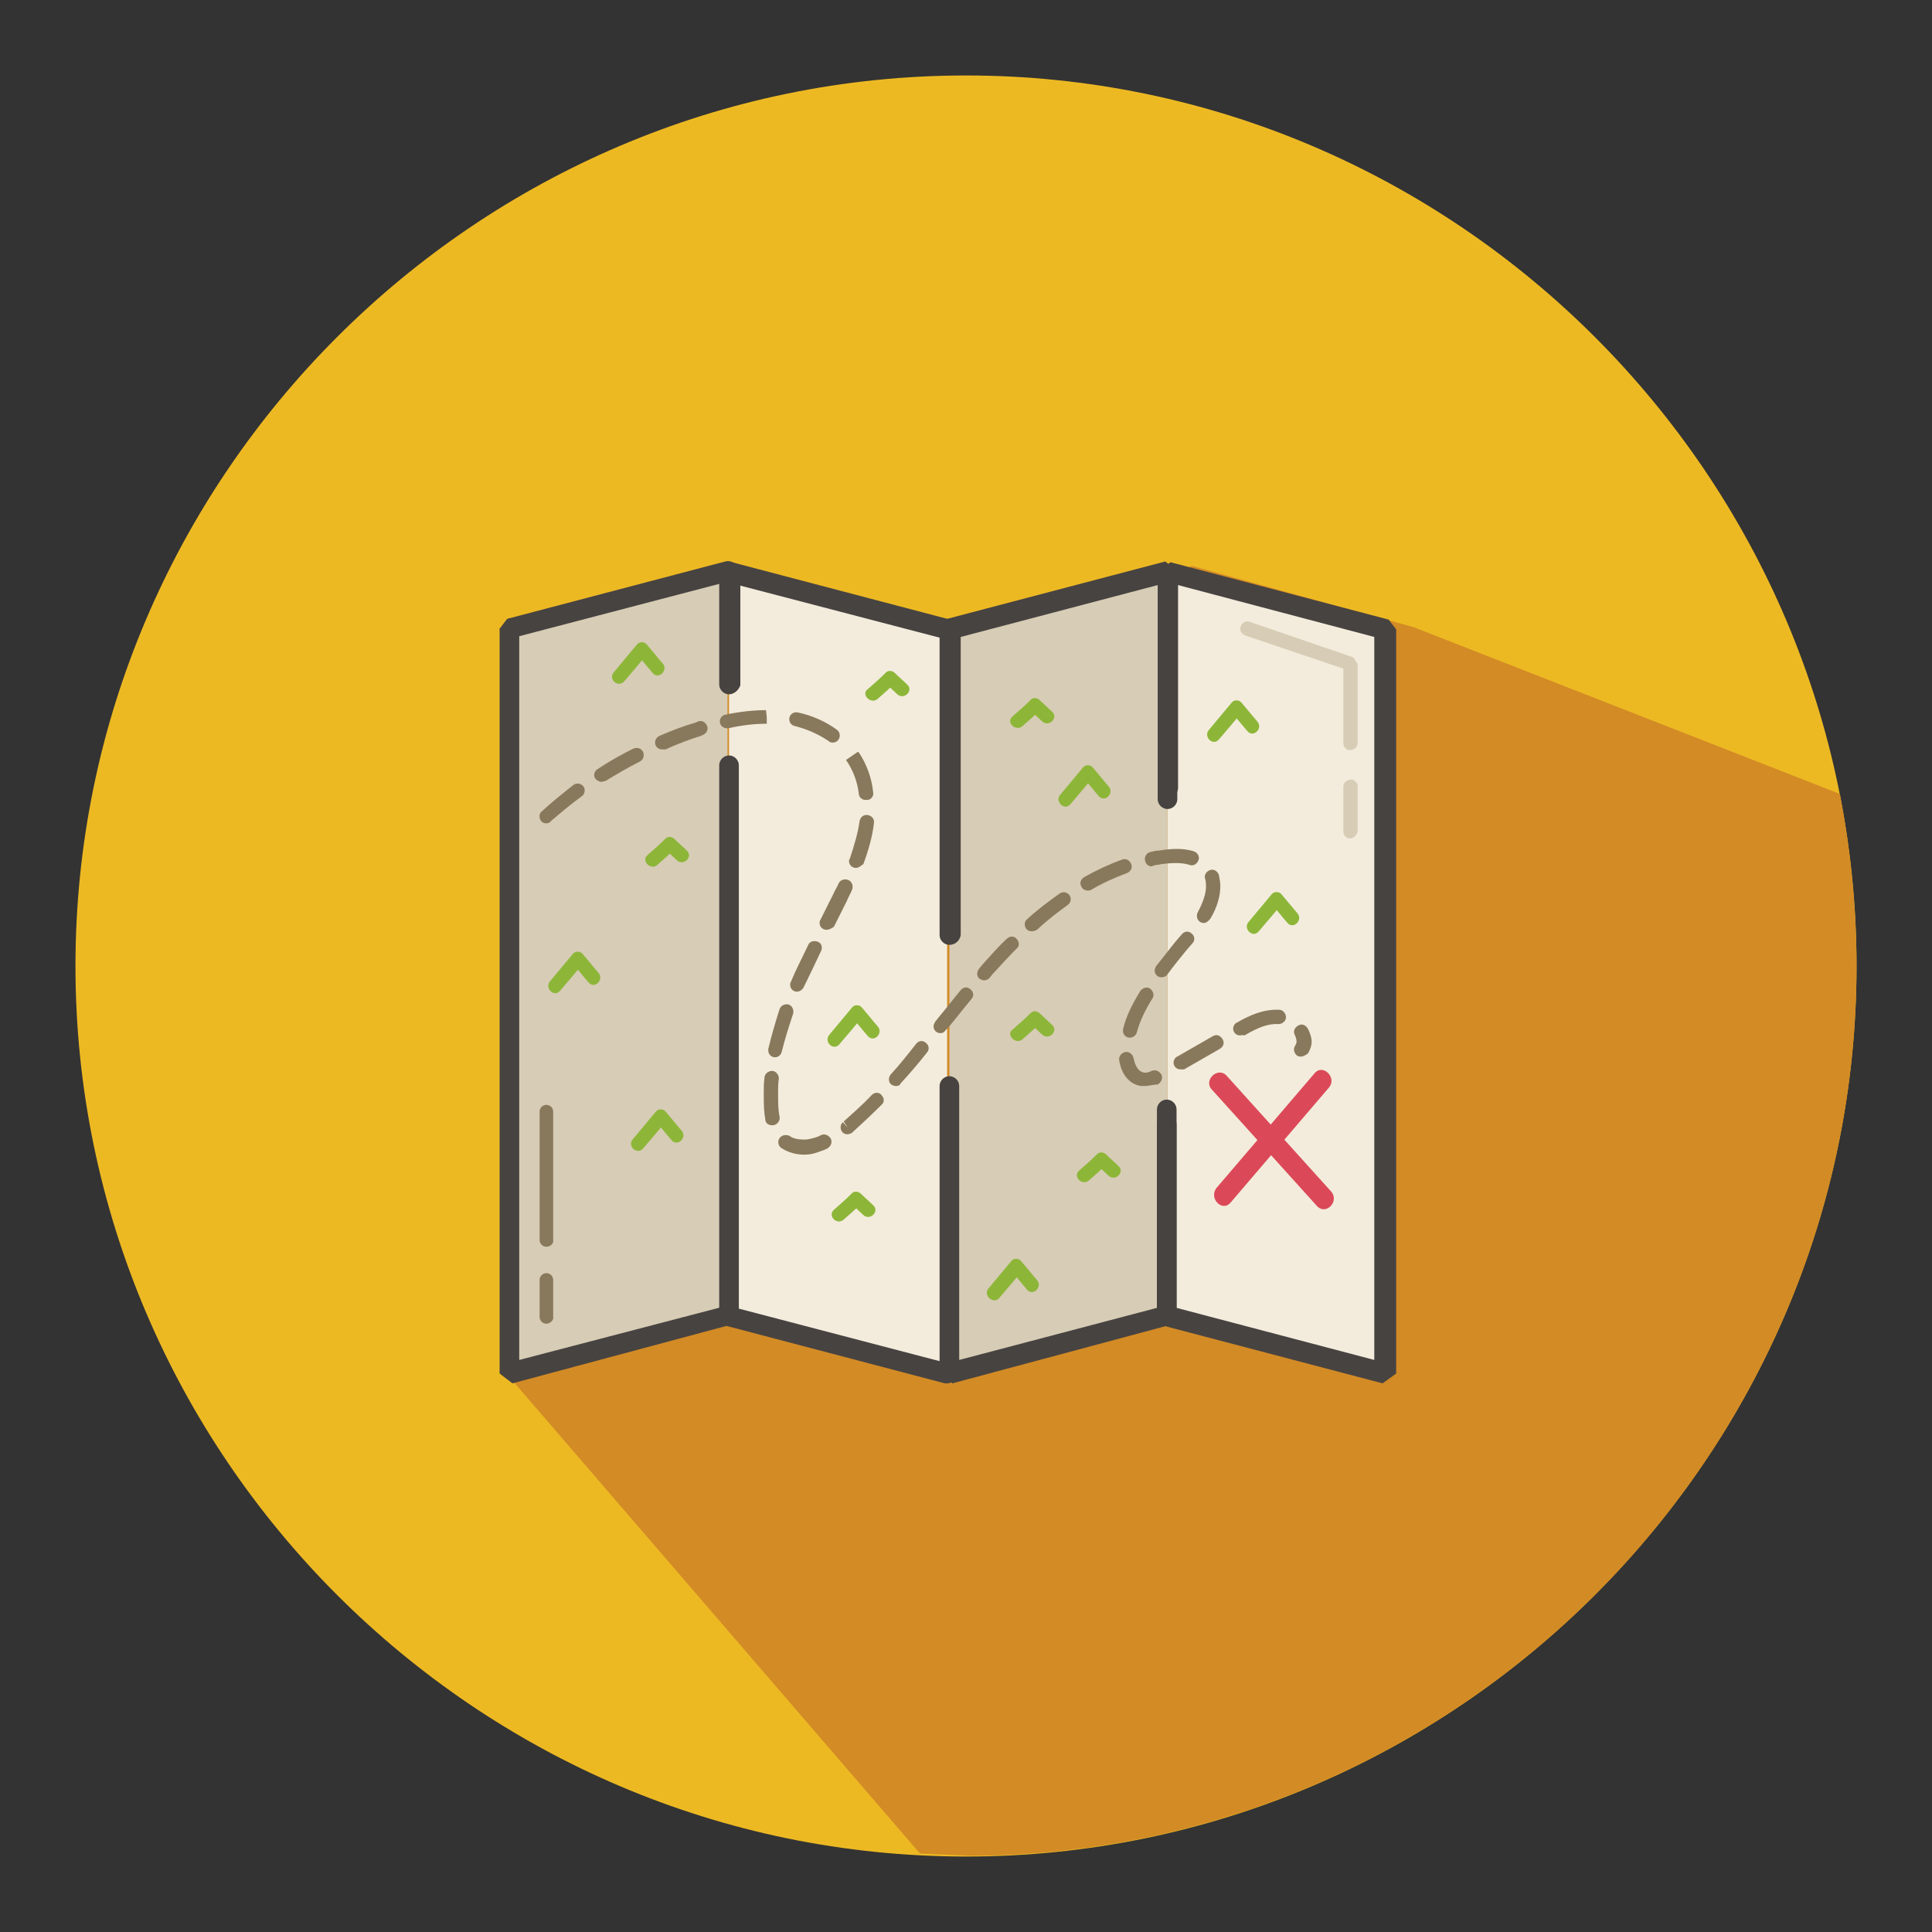 <?xml version="1.0" encoding="utf-8"?>
<!-- Svg Vector Icons : http://www.onlinewebfonts.com/icon -->
<!DOCTYPE svg PUBLIC "-//W3C//DTD SVG 1.1//EN" "http://www.w3.org/Graphics/SVG/1.1/DTD/svg11.dtd">
<svg version="1.1" xmlns="http://www.w3.org/2000/svg" xmlns:xlink="http://www.w3.org/1999/xlink" x="0px" y="0px" viewBox="0 0 256 256" enable-background="new 0 0 256 256" xml:space="preserve">
<rect x="0" y="0" width="256" height="256" fill="#333333" stroke="none"/>
<g> <path fill="#edb923" d="M128,246c-64.9,0-118-53.1-118-118C10,63.1,63.1,10,128,10c64.9,0,118,53.1,118,118 C246,192.9,192.9,246,128,246z"/> <path fill="#d38b25" d="M246,128c0-7.8-0.8-15.4-2.2-22.8l-56.5-22.1l-29.3-8.1l-30.5,8.1l-30.3-7.8l-29.5,7.8v99.6l54.2,62.9 c2.3,0.1,4.5,0.2,6.8,0.3C193.3,245.6,246,192.7,246,128z"/> <path fill="#d7ccb5" d="M96.4,174l-28.9,7.6V82.9l28.9-7.6"/> <path fill="#f3ecdc" d="M125.5,82.9l-28.9-7.6V174l28.9,7.6 M154.7,105.4V75.3l28.9,7.6v98.7l-28.9-7.6v-25.4"/> <path fill="#d7ccb5" d="M154.7,104v70l-28.9,7.6V82.9l28.9-7.6V104z"/> <path fill="#474341" d="M67.9,183.3l-1.7-1.3V83.3l1-1.3l28.9-7.6c0.7-0.2,1.5,0.2,1.6,1c0.2,0.7-0.2,1.4-1,1.6c0,0,0,0,0,0 l-27.9,7.3v95.9l27.2-7.1c0.7-0.2,1.4,0.2,1.6,0.9c0,0,0,0,0,0c0.2,0.7-0.2,1.4-1,1.6c0,0,0,0,0,0L67.9,183.3L67.9,183.3z"/> <path fill="#474341" d="M125.5,183.3c-0.1,0-0.2,0-0.3,0l-28.9-7.6l-1-1.3v-73c0-0.7,0.6-1.3,1.3-1.3c0.7,0,1.3,0.6,1.3,1.3v72 l27.9,7.3c0.7,0.2,1.1,0.9,1,1.6c0,0,0,0,0,0C126.6,182.9,126.1,183.3,125.5,183.3 M96.6,92c-0.7,0-1.3-0.6-1.3-1.3c0,0,0,0,0,0 V75.8l1.7-1.3l28.9,7.6c0.7,0.2,1.1,0.9,1,1.6c-0.2,0.7-0.9,1.1-1.6,1c0,0,0,0,0,0l-27.2-7.1v13.2C97.9,91.4,97.3,92,96.6,92"/> <path fill="#474341" d="M125.8,125.2c-0.7,0-1.3-0.6-1.3-1.3c0,0,0,0,0,0V83.3l1-1.3l28.9-7.6l1.7,1.3v28.7c0,0.7-0.6,1.3-1.3,1.3 c-0.7,0-1.3-0.6-1.3-1.3V77.5l-26.2,6.9v39.5C127.2,124.6,126.6,125.2,125.8,125.2L125.8,125.2 M126.2,183.3l-1.7-1.3v-38.1 c0-0.7,0.6-1.3,1.3-1.3c0.7,0,1.3,0.6,1.3,1.3v36.3l26.2-6.9v-26.3c0-0.7,0.6-1.3,1.3-1.3c0.7,0,1.3,0.6,1.3,1.3v27.3l-1,1.3 L126.2,183.3z"/> <path fill="#474341" d="M183.2,183.3l-28.9-7.6l-1-1.3v-25.4c0-0.7,0.6-1.3,1.3-1.3c0,0,0,0,0,0c0.7,0,1.3,0.6,1.3,1.3v24.3 l26.2,6.9V84.4L156,77.5v28.4c0,0.7-0.6,1.3-1.3,1.3c-0.7,0-1.3-0.6-1.3-1.3V75.8l1.7-1.3l28.9,7.6l1,1.3V182L183.2,183.3z"/> <path fill="#db4958" d="M160.6,144.4l13.9,15.4c1.2,1.3,3-0.6,1.9-1.9l-13.9-15.4C161.3,141.3,159.4,143.2,160.6,144.4"/> <path fill="#db4958" d="M163.1,159.3l13-15.2c1.1-1.3-0.8-3.2-1.9-1.9l-13,15.2C160.1,158.8,162,160.7,163.1,159.3"/> <path fill="#89795c" d="M106.6,153c-1.1,0-2.2-0.3-3.1-0.9c-0.4-0.3-0.5-0.9-0.2-1.3c0.3-0.4,0.8-0.5,1.3-0.3 c0.5,0.4,1.3,0.5,2,0.5h0c0.4,0,0.8-0.1,1.2-0.2c0.3-0.1,0.7-0.2,1-0.4c0.5-0.2,1,0,1.3,0.5c0.2,0.5,0,1-0.5,1.3 c-0.4,0.2-0.8,0.3-1.3,0.5C107.7,152.9,107.2,153,106.6,153L106.6,153L106.6,153L106.6,153z M112.3,150.3c-0.3,0-0.5-0.1-0.7-0.3 c-0.3-0.4-0.3-1,0.1-1.3c0,0,0,0,0,0l0.6,0.7l-0.5-0.8c1.2-1.1,2.5-2.2,3.7-3.5c0.4-0.4,1-0.4,1.3,0c0.4,0.4,0.4,1,0,1.3 c-1.3,1.3-2.6,2.5-3.8,3.6l-0.1,0.1C112.7,150.2,112.5,150.3,112.3,150.3 M102.3,149.1c-0.5,0-0.9-0.3-0.9-0.8 c0-0.2-0.1-0.5-0.1-0.7c-0.1-0.9-0.1-1.8-0.1-2.7c0-0.7,0-1.4,0.1-2.1c0-0.5,0.5-0.9,1-0.9c0.5,0,0.9,0.5,0.9,1 c-0.1,0.7-0.1,1.3-0.1,2c0,0.8,0,1.7,0.1,2.5c0,0.2,0.1,0.4,0.1,0.6c0.1,0.5-0.3,1-0.8,1.1h0C102.4,149.1,102.3,149.1,102.3,149.1  M118.7,143.9c-0.2,0-0.5-0.1-0.6-0.2c-0.4-0.3-0.4-0.9-0.1-1.3c0,0,0,0,0,0c1.2-1.3,2.3-2.7,3.4-4.1c0.3-0.4,0.9-0.5,1.3-0.1 c0.4,0.3,0.5,0.9,0.1,1.3c-1.1,1.4-2.3,2.8-3.5,4.1C119.3,143.8,119,143.9,118.7,143.9 M151.7,143.9c-0.2,0-0.3,0-0.5,0 c-1.5-0.2-2.6-1.5-2.9-3.4c-0.1-0.5,0.3-1,0.8-1.1c0,0,0,0,0,0c0.5-0.1,1,0.3,1.1,0.8c0,0,0,0,0,0c0.1,0.5,0.4,1.7,1.3,1.9 c0.3,0.1,0.7,0,1.1-0.2c0.5-0.2,1,0,1.3,0.5c0.2,0.5,0,1-0.5,1.3l0,0C152.8,143.7,152.3,143.9,151.7,143.9 M156.4,141.7 c-0.5,0-0.9-0.4-0.9-0.9c0-0.3,0.2-0.7,0.5-0.8l4.7-2.7c0.5-0.3,1-0.1,1.3,0.4s0.1,1-0.4,1.3l0,0l-4.7,2.7 C156.7,141.7,156.5,141.7,156.4,141.7 M102.7,140.1c-0.5,0-0.9-0.4-0.9-0.9c0-0.1,0-0.1,0-0.2c0.4-1.7,0.9-3.4,1.5-5.3 c0.2-0.5,0.7-0.7,1.2-0.6c0.5,0.2,0.7,0.7,0.6,1.2c-0.6,1.8-1.1,3.4-1.5,5C103.5,139.8,103.1,140.1,102.7,140.1 M172.4,140 c-0.2,0-0.3,0-0.5-0.1c-0.4-0.3-0.6-0.9-0.3-1.3c0,0,0,0,0,0c0.1-0.2,0.2-0.4,0.2-0.6c0-0.3-0.1-0.5-0.2-0.8 c-0.3-0.5-0.1-1,0.4-1.3c0.5-0.3,1-0.1,1.3,0.4c0.3,0.6,0.5,1.2,0.5,1.7c0,0.6-0.2,1.1-0.5,1.6C173,139.8,172.7,140,172.4,140  M149.7,137.5c-0.5,0-0.9-0.4-0.9-0.9c0-0.1,0-0.2,0-0.2c0.4-1.7,1.2-3.3,2.3-5.1c0.3-0.4,0.9-0.6,1.3-0.3c0.4,0.3,0.6,0.9,0.3,1.3 c-1,1.6-1.7,3.1-2.1,4.6C150.5,137.2,150.1,137.5,149.7,137.5 M164.3,137.2c-0.5,0-0.9-0.4-0.9-0.9c0-0.3,0.2-0.7,0.5-0.8 c1.7-1,3.6-1.8,5.6-1.7c0.5,0,0.9,0.5,0.9,1c0,0,0,0,0,0c0,0.5-0.5,0.9-1,0.9c0,0,0,0,0,0c-1.4-0.1-2.8,0.5-4.5,1.5 C164.6,137.1,164.4,137.2,164.3,137.2 M124.6,136.9c-0.5,0-0.9-0.4-0.9-0.9c0-0.2,0.1-0.4,0.2-0.6l0.4-0.5c1-1.2,2-2.5,3-3.7 c0.3-0.4,0.9-0.5,1.3-0.1c0.4,0.3,0.5,0.9,0.1,1.3c-1,1.2-2,2.5-3,3.7l-0.4,0.4C125.1,136.8,124.9,136.9,124.6,136.9 M105.6,131.4 c-0.5,0-0.9-0.4-0.9-0.9c0-0.1,0-0.3,0.1-0.4c0.6-1.5,1.4-3,2.3-4.9c0.2-0.5,0.8-0.6,1.3-0.4c0.5,0.2,0.6,0.8,0.4,1.2 c-0.9,1.9-1.6,3.4-2.3,4.8C106.3,131.2,105.9,131.4,105.6,131.4 M130.4,129.9c-0.2,0-0.4-0.1-0.6-0.2c-0.4-0.3-0.4-0.9-0.1-1.3 l0.4-0.5c1.1-1.2,2.1-2.4,3.3-3.5c0.4-0.4,1-0.4,1.3,0c0.4,0.4,0.4,1,0,1.3c-1,1-2.1,2.2-3.2,3.4l-0.4,0.5 C130.9,129.8,130.6,129.9,130.4,129.9 M153.9,129.5c-0.5,0-0.9-0.4-0.9-0.9c0-0.2,0.1-0.4,0.2-0.6c0.9-1.1,1.8-2.3,2.7-3.4l0.7-0.8 c0.3-0.4,0.9-0.5,1.3-0.1c0.4,0.3,0.5,0.9,0.1,1.3l0,0l-0.7,0.8c-0.9,1.1-1.8,2.2-2.6,3.3C154.5,129.4,154.2,129.5,153.9,129.5  M136.7,123.4c-0.3,0-0.5-0.1-0.7-0.3c-0.3-0.4-0.3-1,0.1-1.3c1.4-1.3,2.9-2.4,4.3-3.4c0.4-0.3,1-0.2,1.3,0.2 c0.3,0.4,0.2,1-0.2,1.3c0,0,0,0,0,0c-1.4,1-2.8,2.1-4.1,3.3C137.2,123.3,137,123.4,136.7,123.4 M109.5,123.2 c-0.5,0-0.9-0.4-0.9-0.9c0-0.1,0-0.3,0.1-0.4l0.2-0.4c0.5-1,1-2,1.5-3c0.2-0.5,0.5-0.9,0.7-1.4c0.2-0.5,0.8-0.7,1.3-0.5 c0,0,0,0,0,0c0.5,0.2,0.7,0.8,0.5,1.3c-0.2,0.5-0.5,1-0.7,1.5c-0.5,1-1,2-1.5,3l-0.2,0.4C110.2,123,109.9,123.2,109.5,123.2  M159.5,122.3c-0.5,0-0.9-0.4-0.9-0.9c0-0.2,0-0.3,0.1-0.5c0.7-1.3,1.1-2.5,1.1-3.4c0-0.3,0-0.6-0.1-1c-0.2-0.5,0.1-1,0.6-1.2 c0,0,0,0,0,0c0.5-0.2,1,0.1,1.2,0.6l0,0c0.1,0.5,0.2,1,0.2,1.5c0,1.3-0.4,2.8-1.3,4.3C160.1,122.1,159.8,122.3,159.5,122.3  M144.1,118c-0.3,0-0.7-0.2-0.8-0.5c-0.3-0.5-0.1-1,0.4-1.3c1.6-0.9,3.3-1.7,5-2.3c0.5-0.2,1,0.1,1.2,0.6c0.2,0.5-0.1,1-0.6,1.2 l0,0c-1.6,0.6-3.2,1.3-4.7,2.2C144.4,118,144.3,118,144.1,118 M113.4,115c-0.5,0-0.9-0.4-0.9-0.9c0-0.1,0-0.2,0.1-0.3 c0.6-1.8,1.1-3.5,1.3-5c0.1-0.5,0.5-0.9,1.1-0.8c0.5,0.1,0.9,0.5,0.8,1.1c-0.2,1.7-0.7,3.5-1.4,5.4 C114.1,114.7,113.8,115,113.4,115 M152.6,114.8c-0.5,0-0.9-0.4-0.9-1c0-0.4,0.3-0.8,0.7-0.9c0.4-0.1,0.8-0.2,1.2-0.2 c1.8-0.3,3.3-0.3,4.6,0.1c0.5,0.2,0.8,0.7,0.6,1.2c-0.2,0.5-0.7,0.8-1.2,0.6c-0.9-0.3-2.2-0.3-3.7-0.1c-0.4,0.1-0.8,0.1-1.1,0.2 C152.7,114.8,152.6,114.8,152.6,114.8 M72.4,109.1c-0.3,0-0.5-0.1-0.7-0.3c-0.3-0.4-0.3-1,0.1-1.3c1.3-1.2,2.8-2.4,4.2-3.5 c0.4-0.3,1-0.2,1.3,0.2c0.3,0.4,0.2,1-0.2,1.3c-1.4,1-2.8,2.2-4.1,3.3C72.9,109,72.6,109.1,72.4,109.1 M114.7,106 c-0.5,0-0.9-0.4-0.9-0.8c-0.2-1.7-0.8-3.2-1.7-4.5l1.6-1.1c0,0,0,0.1,0.1,0.1c1,1.5,1.7,3.3,1.9,5.3c0.1,0.5-0.3,1-0.8,1 c0,0,0,0,0,0C114.8,106,114.8,106,114.7,106 M79.7,103.6c-0.3,0-0.6-0.2-0.8-0.4c-0.3-0.4-0.2-1,0.3-1.3c1.5-1,3.1-1.9,4.7-2.7 c0.5-0.2,1-0.1,1.3,0.4c0.2,0.5,0.1,1-0.4,1.3c0,0,0,0,0,0c-1.6,0.8-3.1,1.7-4.6,2.6C80,103.5,79.8,103.6,79.7,103.6 M87.7,99.3 c-0.5,0-0.9-0.4-0.9-0.9c0-0.4,0.2-0.7,0.6-0.9c1.6-0.7,3.2-1.3,4.9-1.8l0.2-0.1c0.5-0.2,1,0.1,1.2,0.6c0,0,0,0,0,0 c0.2,0.5-0.1,1-0.6,1.2l-0.2,0.1c-1.6,0.5-3.2,1.1-4.7,1.8C88,99.3,87.8,99.3,87.7,99.3 M110.3,98.4c-0.2,0-0.4-0.1-0.5-0.2 c-1.3-0.9-2.9-1.6-4.5-2c-0.5-0.1-0.8-0.6-0.7-1.1c0,0,0,0,0,0c0.1-0.5,0.6-0.8,1.1-0.7c0,0,0,0,0,0c1.9,0.4,3.7,1.2,5.2,2.3 c0.4,0.3,0.5,0.9,0.2,1.3C110.9,98.3,110.6,98.4,110.3,98.4 M96.3,96.5c-0.4,0-0.8-0.3-0.9-0.7c-0.1-0.5,0.2-1,0.7-1.1c0,0,0,0,0,0 c1.9-0.4,3.7-0.6,5.4-0.6l0.1,0.9l0,0.9h0c-1.7,0-3.3,0.2-5.1,0.6C96.5,96.5,96.4,96.5,96.3,96.5"/> <path fill="#8db639" d="M135.5,96.2c0.8-0.7,1.6-1.4,2.3-2.1h-1.3l1.6,1.5c0.9,0.8,2.2-0.5,1.3-1.3l-1.6-1.5c-0.4-0.4-1-0.4-1.3,0 c-0.7,0.7-1.5,1.4-2.3,2.1C133.2,95.7,134.6,97,135.5,96.2 M166.8,123.4c1-1.2,2-2.3,3-3.6h-1.3c0.7,0.8,1.4,1.7,2.1,2.5 c0.8,0.9,2.1-0.4,1.3-1.3l-2.1-2.5c-0.3-0.4-1-0.4-1.3,0c-1,1.2-2,2.4-3,3.6C164.6,123,166,124.4,166.8,123.4 M161.5,98 c1-1.2,2-2.3,3-3.6h-1.3l2.1,2.5c0.8,0.9,2.1-0.4,1.3-1.3l-2.1-2.5c-0.3-0.4-1-0.4-1.3,0c-1,1.2-2,2.4-3,3.6 C159.4,97.6,160.7,98.9,161.5,98 M141.8,106.6c1-1.2,2-2.3,3-3.6h-1.3c0.7,0.8,1.4,1.7,2.1,2.5c0.8,0.9,2.1-0.4,1.3-1.3 c-0.7-0.8-1.4-1.7-2.1-2.5c-0.3-0.4-1-0.4-1.3,0c-1,1.2-2,2.4-3,3.6C139.7,106.1,141,107.5,141.8,106.6 M135.5,137.7 c0.8-0.7,1.6-1.4,2.3-2.1h-1.3l1.6,1.5c0.9,0.8,2.2-0.5,1.3-1.3l-1.6-1.5c-0.4-0.4-1-0.4-1.3,0c-0.7,0.7-1.5,1.4-2.3,2.1 C133.2,137.1,134.6,138.5,135.5,137.7 M144.3,156.4c0.8-0.7,1.6-1.4,2.3-2.1h-1.3l1.6,1.5c0.9,0.8,2.2-0.5,1.3-1.3 c-0.5-0.5-1.1-1-1.6-1.5c-0.4-0.4-1-0.4-1.3,0c-0.7,0.7-1.5,1.4-2.3,2.1C142.1,155.9,143.4,157.2,144.3,156.4 M111.8,161.6 c0.8-0.7,1.6-1.4,2.3-2.1h-1.3l1.6,1.5c0.9,0.8,2.2-0.5,1.3-1.3c-0.5-0.5-1.1-1-1.6-1.5c-0.4-0.4-1-0.4-1.3,0 c-0.7,0.7-1.5,1.4-2.3,2.1C109.6,161.1,110.9,162.4,111.8,161.6 M132.4,172c1-1.2,2-2.3,3-3.6H134c0.7,0.8,1.4,1.7,2.1,2.5 c0.8,0.9,2.1-0.4,1.3-1.3c-0.7-0.8-1.4-1.7-2.1-2.5c-0.3-0.4-1-0.4-1.3,0c-1,1.2-2,2.4-3,3.6C130.2,171.6,131.6,172.9,132.4,172  M87.1,114.6c0.8-0.7,1.6-1.4,2.3-2.1h-1.3l1.6,1.5c0.9,0.8,2.2-0.5,1.3-1.3c-0.5-0.5-1.1-1-1.6-1.5c-0.4-0.4-1-0.4-1.3,0 c-0.7,0.7-1.5,1.4-2.3,2.1C84.9,114,86.2,115.4,87.1,114.6 M74.2,131.3c1-1.2,2-2.3,3-3.6h-1.3c0.7,0.8,1.4,1.7,2.1,2.5 c0.8,0.9,2.1-0.4,1.3-1.3c-0.7-0.8-1.4-1.7-2.1-2.5c-0.3-0.4-1-0.4-1.3,0c-1,1.2-2,2.4-3,3.6C72.1,130.9,73.4,132.2,74.2,131.3  M82.7,90.3c1-1.2,2-2.3,3-3.6h-1.3l2.1,2.5c0.8,0.9,2.1-0.4,1.3-1.3c-0.7-0.8-1.4-1.7-2.1-2.5c-0.3-0.4-1-0.4-1.3,0 c-1,1.2-2,2.4-3,3.6C80.5,89.9,81.8,91.2,82.7,90.3 M111.2,138.4c1-1.2,2-2.3,3-3.6h-1.3c0.7,0.8,1.4,1.7,2.1,2.5 c0.8,0.9,2.1-0.4,1.3-1.3c-0.7-0.8-1.4-1.7-2.1-2.5c-0.3-0.4-1-0.4-1.3,0c-1,1.2-2,2.4-3,3.6C109.1,138,110.4,139.3,111.2,138.4  M85.2,152.2c1-1.2,2-2.3,3-3.6h-1.3c0.7,0.8,1.4,1.7,2.1,2.5c0.8,0.9,2.1-0.4,1.3-1.3c-0.7-0.8-1.4-1.7-2.1-2.5 c-0.3-0.4-1-0.4-1.3,0c-1,1.2-2,2.4-3,3.6C83,151.8,84.4,153.1,85.2,152.2 M116.3,92.6c0.8-0.7,1.6-1.4,2.3-2.1h-1.3l1.6,1.5 c0.9,0.8,2.2-0.5,1.3-1.3c-0.5-0.5-1.1-1-1.6-1.5c-0.4-0.4-1-0.4-1.3,0c-0.7,0.7-1.5,1.4-2.3,2.1C114,92,115.4,93.4,116.3,92.6"/> <path fill="#d7ccb5" d="M178.9,111.1c-0.5,0-0.9-0.4-0.9-0.9v-6c0-0.5,0.5-0.9,1-0.9c0.5,0,0.9,0.4,0.9,0.9v6 C179.8,110.6,179.4,111.1,178.9,111.1C178.9,111.1,178.9,111.1,178.9,111.1 M178.9,99.4c-0.5,0-0.9-0.4-0.9-0.9v-9.9l-13-4.4 c-0.5-0.2-0.8-0.7-0.6-1.2c0.2-0.5,0.7-0.8,1.2-0.6c0,0,0,0,0,0l13.7,4.7l0.6,0.9v10.6C179.8,99,179.4,99.4,178.9,99.4 C178.9,99.4,178.9,99.4,178.9,99.4"/> <path fill="#89795c" d="M72.4,175.4c-0.5,0-0.9-0.4-0.9-0.9v-4.9c0-0.5,0.4-0.9,0.9-0.9s0.9,0.4,0.9,0.9v4.9 C73.4,174.9,72.9,175.4,72.4,175.4C72.4,175.4,72.4,175.4,72.4,175.4 M72.4,165.2c-0.5,0-0.9-0.4-0.9-0.9v-17 c0-0.5,0.4-0.9,0.9-0.9s0.9,0.4,0.9,0.9v17C73.4,164.8,72.9,165.2,72.4,165.2C72.4,165.2,72.4,165.2,72.4,165.2"/></g>
</svg>